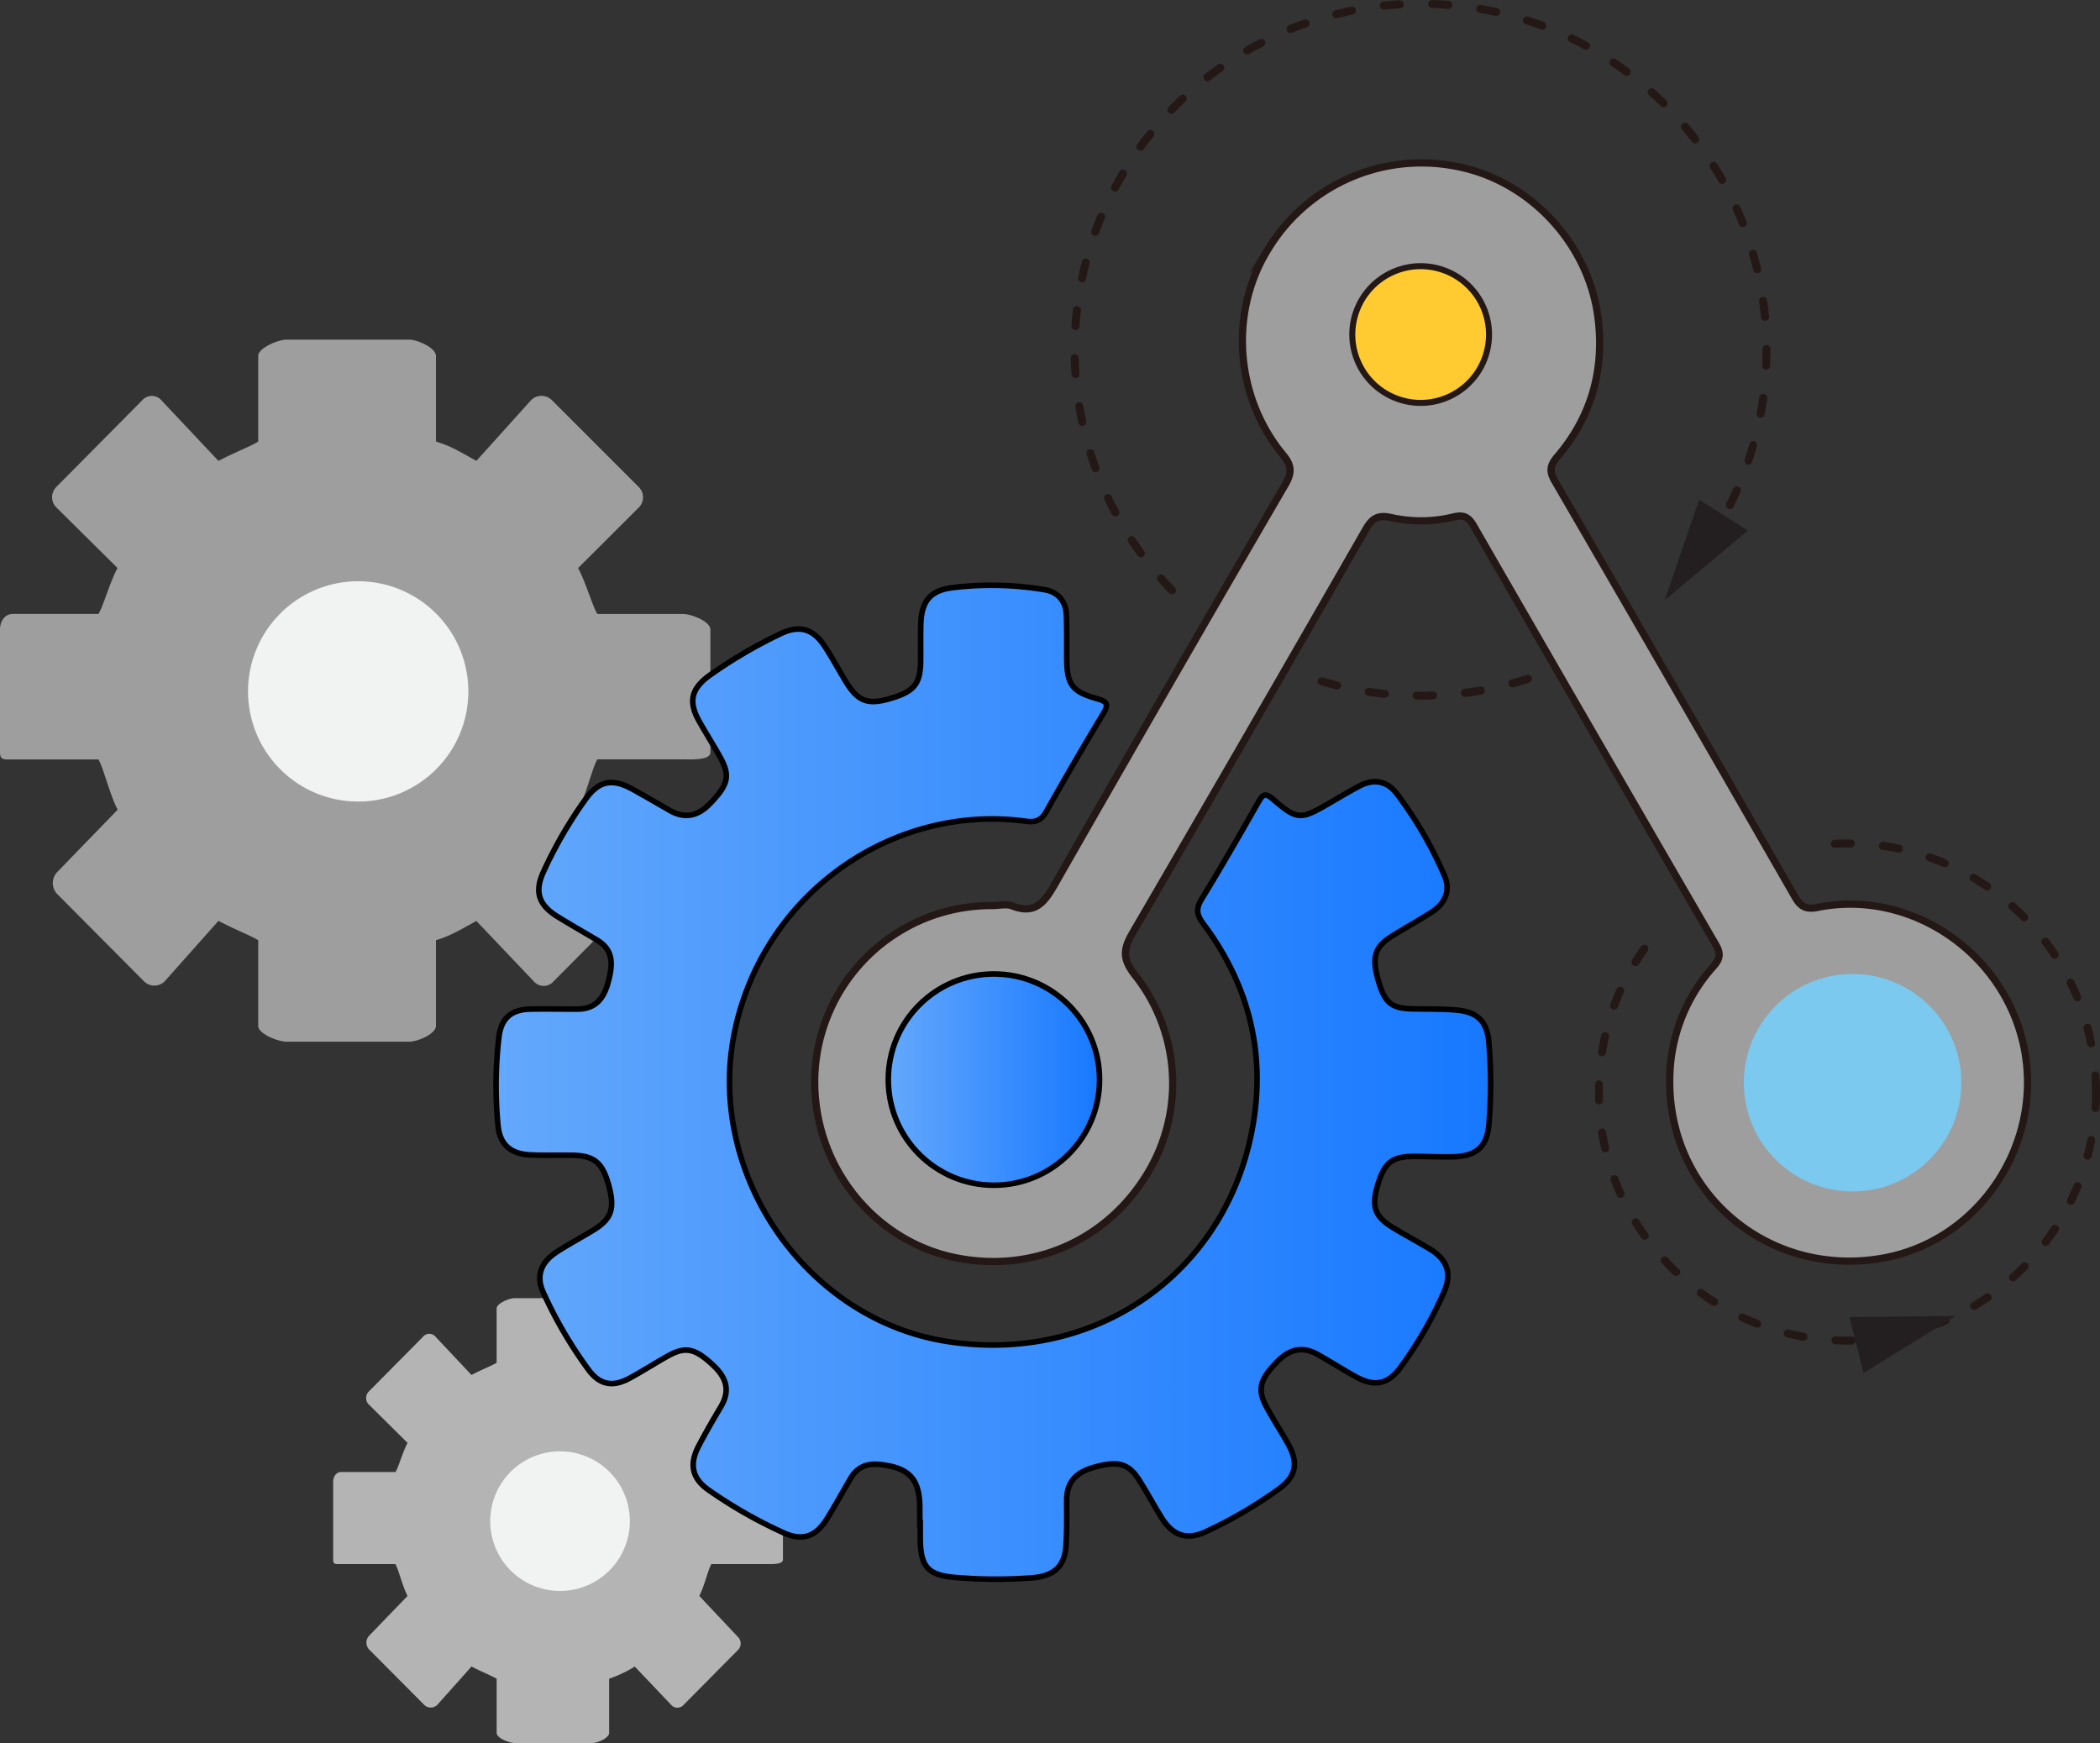 <svg id="图层_1" data-name="图层 1" xmlns="http://www.w3.org/2000/svg" xmlns:xlink="http://www.w3.org/1999/xlink" viewBox="0 0 580.88 482.15"><rect x="0" y="0" width="580.88" height="482.15" fill="#333333" stroke="none"/><defs><style>.cls-1,.cls-5{fill:#9e9e9f;}.cls-2{fill:#f1f2f2;}.cls-3{fill:#b4b4b5;}.cls-4,.cls-7{stroke:#000;stroke-width:1.54px;}.cls-4,.cls-5,.cls-7{stroke-miterlimit:10;}.cls-4{fill:url(#未命名的渐变);}.cls-5,.cls-6{stroke:#231815;}.cls-5{stroke-width:2px;}.cls-6{fill:#ffcb31;stroke-miterlimit:10;stroke-width:1.66px;}.cls-7{fill:url(#未命名的渐变_2);}.cls-8{fill:#231815;}.cls-9{fill:#231f20;}.cls-10{fill:#7bc9ee;}</style><linearGradient id="未命名的渐变" x1="246.84" y1="458.32" x2="521.73" y2="458.32" gradientUnits="userSpaceOnUse"><stop offset="0" stop-color="#63a8fc"/><stop offset="1" stop-color="#1778ff"/></linearGradient><linearGradient id="未命名的渐变_2" x1="245.71" y1="298.63" x2="304.15" y2="298.63" xlink:href="#未命名的渐变"/></defs><path class="cls-1" d="M113.1,369h23.7c1.37,2.23,3.15,9.84,5.32,13.9l-16.76,17.29a4.4,4.4,0,0,0,0,6l24,24.14a4.05,4.05,0,0,0,5.75.06L170,413.65c4.07,2.17,8.74,4,11,5.35v23.7c0,2.24,5.55,4.37,7.8,4.37h34c2.25,0,7.36-2.13,7.36-4.37V419c4.46-1.36,7.13-3.15,11.19-5.31l15.94,16.76a3.59,3.59,0,0,0,5.34,0l23.8-24a4,4,0,0,0-.1-5.74l-16.8-17.83c2.16-4.07,3.9-11.67,5.28-13.9h23.7c2.24,0,7.56.32,7.56-1.93v-34c0-2.24-5.32-4.29-7.56-4.29h-23.7c-1.38-2.23-3.17-8.66-5.33-12.7l16.75-16.71a4,4,0,0,0,0-5.73l-24-24a4.07,4.07,0,0,0-5.76,0l-15.12,16.78c-4.06-2.17-6.72-4-11.19-5.33V257.39c0-2.25-5.11-4.51-7.36-4.51H188.8c-2.25,0-7.8,2.26-7.8,4.51v23.69c-2.23,1.37-6.91,3.16-11,5.34L154.2,269.64a3.52,3.52,0,0,0-5.28,0l-23.78,24a4,4,0,0,0,.12,5.75l16.82,16.66c-2.17,4-3.9,10.47-5.27,12.7h-23.7c-2.25,0-3.54,2.05-3.54,4.29v34C109.56,369.28,110.85,369,113.1,369Z" transform="translate(-109.57 -158.93)"/><path class="cls-2" d="M178.18,350.18a30.47,30.47,0,1,1,30.47,30.47A30.47,30.47,0,0,1,178.18,350.18Z" transform="translate(-109.57 -158.93)"/><path class="cls-3" d="M203.93,591.57h15c.87,1.41,2,6.23,3.37,8.81l-10.62,11a2.79,2.79,0,0,0,0,3.82l15.22,15.3a2.57,2.57,0,0,0,3.64,0L240,619.9c2.58,1.38,5.54,2.53,6.95,3.39v15c0,1.42,3.52,2.77,4.94,2.77H273.4c1.42,0,4.66-1.35,4.66-2.77v-15a36,36,0,0,0,7.09-3.37l10.1,10.62a2.28,2.28,0,0,0,3.39,0l15.08-15.22a2.56,2.56,0,0,0-.07-3.64L303,600.38c1.37-2.58,2.47-7.4,3.35-8.81h15c1.42,0,4.79.2,4.79-1.22V568.83c0-1.42-3.37-2.72-4.79-2.72h-15c-.88-1.41-2-5.49-3.38-8.05l10.61-10.59a2.55,2.55,0,0,0,0-3.63l-15.21-15.21a2.59,2.59,0,0,0-3.65,0l-9.58,10.63a36.62,36.62,0,0,0-7.09-3.38v-15c0-1.43-3.24-2.86-4.66-2.86H251.88c-1.43,0-4.94,1.43-4.94,2.86v15c-1.41.87-4.38,2-6.95,3.38l-10-10.63a2.23,2.23,0,0,0-3.35,0l-15.07,15.22a2.56,2.56,0,0,0,.08,3.64l10.66,10.56c-1.38,2.56-2.47,6.64-3.34,8.05h-15c-1.42,0-2.24,1.3-2.24,2.72v21.52C201.69,591.77,202.5,591.57,203.93,591.57Z" transform="translate(-109.57 -158.93)"/><path class="cls-2" d="M245.17,579.67A19.31,19.31,0,1,1,264.48,599,19.31,19.31,0,0,1,245.17,579.67Z" transform="translate(-109.57 -158.93)"/><path class="cls-4" d="M364,580.35v-4.14c0-8.19-2.86-11.28-11-12.19-3.57-.4-6.32.7-8.16,3.86-2.16,3.71-4.24,7.47-6.49,11.12-3.08,5-6.83,6.31-12.11,3.88A128.13,128.13,0,0,1,305.46,571c-4.51-3.2-5.25-7.12-2.64-12.09,1.93-3.66,4-7.27,6.11-10.81,2.67-4.45,1.63-8-2-11.44-5-4.71-7.65-5.41-12.57-2.68-3.62,2-7.09,4.27-10.74,6.23-4.63,2.48-8.2,1.77-11.29-2.43a119.71,119.71,0,0,1-12.51-21.41c-2-4.43-.71-8.21,3.65-11.07,3.33-2.18,6.86-4.05,10.26-6.13,5.06-3.09,6-6,4.16-12.58-1.72-6.11-4-8-10-8.11-3.84-.06-7.68.08-11.51-.09-5.59-.24-8.63-2.85-9.08-8.4a114.67,114.67,0,0,1,.3-24.36c.67-5.17,3.5-7.47,8.73-7.57,4.3-.08,8.59,0,12.89,0,5.27,0,7.49-3.15,8.68-7.81,1.15-4.5,1.45-8.52-3.17-11.28-3.69-2.2-7.43-4.31-11.07-6.58-5.05-3.16-6.26-6.75-3.86-12.09A117.57,117.57,0,0,1,271.54,380c3.76-5.22,7.46-5.84,13.12-2.7,3.35,1.86,6.67,3.78,10,5.71,4.41,2.59,8.08,1.64,11.51-2,4.8-5.06,5.45-7.48,2.64-12.57-1.85-3.35-3.91-6.59-5.8-9.93-3.06-5.42-2.32-9,2.77-12.71a131.85,131.85,0,0,1,19.81-11.62c5-2.4,8.83-1.36,11.94,3.28,2.21,3.31,4.06,6.86,6.16,10.25,3.16,5.12,5.86,6.17,11.53,4.61,7.05-1.94,8.89-4,9-10.22.05-3.53-.05-7.06.06-10.59.2-6.23,2.55-9.18,8.55-10a88.35,88.35,0,0,1,25.67.54c3.7.59,5.91,3.18,6.05,7.06s.09,7.67.09,11.51c0,7.58,1.29,9.58,8.39,11.58,2.89.81,3.24,1.6,1.69,4.17q-8.07,13.39-15.71,27c-1.35,2.41-2.93,3.1-5.55,2.74-36.37-5-72.36,19.39-80.58,57.69-8.42,39.22,19.26,80.12,58.79,86.21,42.12,6.49,78.87-20.25,84.86-62.24,2.79-19.54-2.23-37.44-14.07-53.26-1.83-2.45-2.19-4.13-.52-6.85,5.45-8.88,10.62-17.93,15.79-27,1.18-2.07,1.9-2.41,3.89-.71,6.81,5.82,7.65,5.78,15.32,1.34,2.92-1.69,5.81-3.44,8.79-5,4-2.06,7.56-1.28,10.23,2.21a110.35,110.35,0,0,1,13.15,22.61c1.73,3.92.35,7.6-3.34,10s-7.37,4.4-11,6.66c-4.91,3-5.8,5.85-4,12.21s3.68,7.88,9.42,8c4,.09,8,0,12,.32,5.92.46,8.7,3,9.2,8.89a132.83,132.83,0,0,1,0,23c-.53,6-3.6,8.55-9.75,8.72-3.68.1-7.36-.11-11.05-.1-6.11,0-8.21,1.82-10.1,8.5-1.55,5.5-.55,8.17,4.39,11.19,3.4,2.08,6.93,3.94,10.33,6,4.71,2.9,6,6.68,3.82,11.76a110.41,110.41,0,0,1-12.18,21.06c-3.35,4.55-7.14,5.22-12.09,2.52-3.63-2-7.11-4.24-10.72-6.26-4.21-2.35-7.82-1.47-11.17,2-4.63,4.73-5.59,7.52-3.18,12.11,1.92,3.66,4.22,7.12,6.23,10.74,2.9,5.21,2.14,8.92-2.61,12.37a121,121,0,0,1-20.22,11.82c-5.16,2.4-9,1.16-12.14-3.77-2.2-3.5-4.13-7.18-6.37-10.66-2.94-4.56-5.87-5.23-12.49-3.37-4.65,1.3-7.5,3.93-7.46,9.09,0,4.14.08,8.3-.18,12.43-.36,5.83-3.21,8.42-9,9a129.93,129.93,0,0,1-20.69,0c-8.5-.55-10.65-2.72-10.64-11.35v-3.68Z" transform="translate(-109.57 -158.93)"/><path class="cls-5" d="M384.07,409.42c1.84,0,3.89-.53,5.49.09,6.48,2.54,9-1.16,11.85-6.12Q433,348.07,465.06,293c1.85-3.18,1.93-5.21-.59-8.25-13.32-16.08-14.9-39.46-4.21-56.76a49.62,49.62,0,0,1,53-22.87c19.7,4.09,35.73,21.24,38.33,41.67,1.83,14.36-1.79,27.43-11.3,38.53-2,2.38-2.22,4-.62,6.72q33.39,57.46,66.47,115.1c1.57,2.73,3.15,3.39,6.23,2.78,25.91-5.17,52,12.8,57.14,39.14s-12.32,52.67-38.36,57.73c-31.93,6.2-60.56-17.68-59.7-50a46.94,46.94,0,0,1,12.11-30.58c1.84-2.07,2-3.52.64-5.93q-33.59-57.87-67-115.88c-1.39-2.42-2.78-3.16-5.48-2.5a38,38,0,0,1-17.35.19c-3.91-.88-5.39.42-7.12,3.44Q455.25,361.37,422.85,417c-2.7,4.62-2.76,7.28.69,11.7A48.1,48.1,0,0,1,426,485.06c-11.55,17.76-31.88,26.1-52.7,21.64-19.71-4.23-35.05-21-37.88-41.5A48.84,48.84,0,0,1,384.07,409.42Z" transform="translate(-109.57 -158.93)"/><circle class="cls-6" cx="502.51" cy="251.44" r="18.91" transform="translate(-4.51 489.71) rotate(-71.56)"/><circle class="cls-7" cx="274.93" cy="298.63" r="29.22"/><path class="cls-8" d="M426.89,195.28c-.95,1.18-1.87,2.39-2.73,3.58a1.06,1.06,0,0,0-.21.66,1.1,1.1,0,0,0,.45.88,1.14,1.14,0,0,0,.65.21,1.17,1.17,0,0,0,.9-.45h0c.85-1.17,1.75-2.35,2.67-3.49a1.11,1.11,0,0,0-.18-1.56A1.14,1.14,0,0,0,426.89,195.28Z" transform="translate(-109.57 -158.93)"/><path class="cls-8" d="M423.55,307.71a1.14,1.14,0,0,0-1.54-.32,1.12,1.12,0,0,0-.31,1.54c.81,1.23,1.67,2.47,2.57,3.69a1.1,1.1,0,0,0,.9.45,1.19,1.19,0,0,0,.65-.21,1.13,1.13,0,0,0,.45-.88,1.2,1.2,0,0,0-.21-.66C425.2,310.14,424.34,308.92,423.55,307.71Z" transform="translate(-109.57 -158.93)"/><path class="cls-8" d="M420.73,206a1.15,1.15,0,0,0-1.53.39q-1.14,2-2.18,3.89s0,0,0,0a0,0,0,0,1,0,0,1.14,1.14,0,0,0-.12.52,1.11,1.11,0,0,0,.59,1,1.11,1.11,0,0,0,1.5-.46c.7-1.32,1.43-2.61,2.16-3.85A1.11,1.11,0,0,0,420.73,206Z" transform="translate(-109.57 -158.93)"/><path class="cls-8" d="M413.66,288.1c-.5-1.36-1-2.77-1.4-4.15a1.12,1.12,0,0,0-1.38-.73,1.1,1.1,0,0,0-.73,1.38c.44,1.42.92,2.83,1.43,4.2a.25.25,0,0,0,0,.07h0a1.12,1.12,0,0,0,1,.71,1,1,0,0,0,.38-.07,1.09,1.09,0,0,0,.73-1,1,1,0,0,0-.07-.39Z" transform="translate(-109.57 -158.93)"/><path class="cls-8" d="M409.21,271.11a1.11,1.11,0,0,0-1.27-.91,1.11,1.11,0,0,0-.92,1.27c.25,1.49.53,3,.83,4.4v0h0a1.1,1.1,0,0,0,1.08.86l.23,0a1.12,1.12,0,0,0,.87-1.1,1.66,1.66,0,0,0,0-.22C409.7,273.92,409.43,272.5,409.21,271.11Z" transform="translate(-109.57 -158.93)"/><path class="cls-8" d="M417.07,296.23a1.13,1.13,0,0,0-1.47-.53,1.11,1.11,0,0,0-.52,1.48c.65,1.38,1.34,2.73,2,4a1.08,1.08,0,0,0,1,.59,1.2,1.2,0,0,0,.52-.12,1.13,1.13,0,0,0,.59-1,1.07,1.07,0,0,0-.13-.53C418.36,298.88,417.7,297.56,417.07,296.23Z" transform="translate(-109.57 -158.93)"/><path class="cls-8" d="M492.71,349.75h0c-1.5-.17-3-.34-4.35-.55a1.11,1.11,0,0,0-1.26.93,1.08,1.08,0,0,0,.2.82,1.1,1.1,0,0,0,.73.44c1.48.22,3,.41,4.47.56h.11a1.11,1.11,0,0,0,1.11-1v-.12A1.1,1.1,0,0,0,492.71,349.75Z" transform="translate(-109.57 -158.93)"/><path class="cls-8" d="M496.75,159c-1.49.09-3,.21-4.49.37a1.13,1.13,0,0,0-1,1.11.37.37,0,0,0,0,.11,1.1,1.1,0,0,0,1.09,1h.12c1.44-.15,2.92-.27,4.38-.35a1.11,1.11,0,0,0-.11-2.22Z" transform="translate(-109.57 -158.93)"/><path class="cls-8" d="M483.36,160.78c-1.45.29-2.92.62-4.39,1a1.1,1.1,0,0,0-.84,1.06,1.33,1.33,0,0,0,0,.28,1.1,1.1,0,0,0,1.08.84,1.31,1.31,0,0,0,.27,0c1.39-.35,2.84-.68,4.29-1a1.09,1.09,0,0,0,.86-1.29A1.12,1.12,0,0,0,483.36,160.78Z" transform="translate(-109.57 -158.93)"/><path class="cls-8" d="M479.72,347.48c-1.46-.37-2.89-.75-4.25-1.16a1.12,1.12,0,0,0-1.37.74,1.06,1.06,0,0,0,.08.84,1.11,1.11,0,0,0,.66.54c1.44.42,2.9.83,4.35,1.18l.25,0a1.09,1.09,0,0,0,1.07-.84.67.67,0,0,0,0-.28A1.07,1.07,0,0,0,479.72,347.48Z" transform="translate(-109.57 -158.93)"/><path class="cls-8" d="M434.52,323a1.07,1.07,0,0,0,.33-.77,1.09,1.09,0,0,0-.31-.79c-1-1.07-2-2.16-3-3.23a1.13,1.13,0,0,0-1.56-.1,1.12,1.12,0,0,0-.1,1.56c1,1.14,2,2.26,3.06,3.31a1.07,1.07,0,0,0,.79.33A1.13,1.13,0,0,0,434.52,323Z" transform="translate(-109.57 -158.93)"/><path class="cls-8" d="M466.55,168.08a.9.9,0,0,0,.4-.08h0c1.33-.54,2.71-1.06,4.11-1.56a1.09,1.09,0,0,0,.67-1.41,1.14,1.14,0,0,0-1.4-.68c-1.44.51-2.83,1-4.15,1.57l-.07,0h0a1.09,1.09,0,0,0-.67,1,.94.94,0,0,0,.08.43A1.07,1.07,0,0,0,466.55,168.08Z" transform="translate(-109.57 -158.93)"/><path class="cls-8" d="M454.58,174a1,1,0,0,0,.55-.14h0c1.3-.75,2.59-1.46,3.84-2.11a1.07,1.07,0,0,0,.54-.64,1.09,1.09,0,0,0-.07-.85,1.12,1.12,0,0,0-1.49-.46c-1.37.71-2.69,1.44-3.94,2.17a1.08,1.08,0,0,0-.55.93,1.1,1.1,0,0,0,.14.59A1.19,1.19,0,0,0,454.58,174Z" transform="translate(-109.57 -158.93)"/><path class="cls-8" d="M443.53,181.44a1.21,1.21,0,0,0,.69-.23c1.15-.91,2.35-1.79,3.53-2.63A1.12,1.12,0,0,0,448,177a1.13,1.13,0,0,0-1.55-.25c-1.17.83-2.37,1.73-3.54,2.64l-.06,0h0a1.11,1.11,0,0,0-.42.88,1.16,1.16,0,0,0,.24.66A1.06,1.06,0,0,0,443.53,181.44Z" transform="translate(-109.57 -158.93)"/><path class="cls-8" d="M594.54,233.66a1.09,1.09,0,0,0,1.08.85,1.07,1.07,0,0,0,.25,0,1.1,1.1,0,0,0,.82-1.33c-.34-1.44-.73-2.9-1.15-4.36a1.11,1.11,0,0,0-2.17.29,1.24,1.24,0,0,0,0,.33C593.83,230.8,594.21,232.24,594.54,233.66Z" transform="translate(-109.57 -158.93)"/><path class="cls-8" d="M596.17,242.13c0,.06,0,.11,0,.18.22,1.5.39,3,.52,4.37a1.11,1.11,0,0,0,1.11,1h.1a1.13,1.13,0,0,0,1-1.21c-.13-1.47-.31-3-.53-4.47a1.11,1.11,0,0,0-2.21.14Z" transform="translate(-109.57 -158.93)"/><path class="cls-8" d="M408.67,237l.22,0a1.11,1.11,0,0,0,1.08-.89c.3-1.42.64-2.85,1-4.28a1.11,1.11,0,0,0-.11-.84,1.2,1.2,0,0,0-.68-.51,1.11,1.11,0,0,0-1.35.8c-.38,1.43-.72,2.91-1,4.38a.86.86,0,0,0,0,.22A1.13,1.13,0,0,0,408.67,237Z" transform="translate(-109.57 -158.93)"/><path class="cls-8" d="M407.17,263.56a1.1,1.1,0,0,0,1-1.12v-.06c-.11-1.46-.18-2.94-.21-4.4a1.09,1.09,0,0,0-1.11-1.08h0a1.17,1.17,0,0,0-.79.34,1.11,1.11,0,0,0-.3.8c0,1.47.1,3,.21,4.49a1.1,1.1,0,0,0,1.09,1Z" transform="translate(-109.57 -158.93)"/><path class="cls-8" d="M407,250.21h.07a1.11,1.11,0,0,0,1.11-1c.1-1.49.23-3,.4-4.38a1.1,1.1,0,0,0-1-1.23,1.12,1.12,0,0,0-1.23,1c-.15,1.43-.3,2.94-.4,4.48a.11.11,0,0,0,0,.06A1.1,1.1,0,0,0,407,250.21Z" transform="translate(-109.57 -158.93)"/><path class="cls-8" d="M433.63,190.38a1.1,1.1,0,0,0,.79-.32h0c1-1.05,2.07-2.1,3.13-3.1a1.11,1.11,0,0,0-1.53-1.6c-1.12,1.05-2.19,2.12-3.2,3.16a1.07,1.07,0,0,0-.31.79,1.1,1.1,0,0,0,.34.79A1.12,1.12,0,0,0,433.63,190.38Z" transform="translate(-109.57 -158.93)"/><path class="cls-8" d="M412.18,224.09a1.17,1.17,0,0,0,.38.07,1.11,1.11,0,0,0,1-.73c.51-1.38,1-2.77,1.6-4.1a1.14,1.14,0,0,0,0-.85,1.1,1.1,0,0,0-.6-.6,1.12,1.12,0,0,0-1.45.6c-.6,1.43-1.14,2.84-1.64,4.2a1.23,1.23,0,0,0-.07.39A1.14,1.14,0,0,0,412.18,224.09Z" transform="translate(-109.57 -158.93)"/><path class="cls-8" d="M523.6,161.17c-1.46-.32-2.94-.61-4.41-.87a1.12,1.12,0,0,0-1.28.91c0,.06,0,.11,0,.17a1.13,1.13,0,0,0,.91,1.11h0c1.44.24,2.89.53,4.33.85l.23,0a1.11,1.11,0,0,0,.23-2.2Z" transform="translate(-109.57 -158.93)"/><path class="cls-8" d="M590.44,293.58a1.14,1.14,0,0,0-1.47.55c-.59,1.32-1.22,2.66-1.88,4a1.1,1.1,0,0,0,.49,1.49,1.12,1.12,0,0,0,1.48-.5c.69-1.35,1.34-2.73,1.94-4.07a1,1,0,0,0,.1-.43A1.11,1.11,0,0,0,590.44,293.58Z" transform="translate(-109.57 -158.93)"/><path class="cls-8" d="M584.29,305.44a1.14,1.14,0,0,0-1.53.35c-.77,1.24-1.59,2.48-2.41,3.67a1.1,1.1,0,0,0,.28,1.54,1.07,1.07,0,0,0,.63.2,1.13,1.13,0,0,0,.91-.48c.86-1.25,1.7-2.52,2.48-3.76a1.09,1.09,0,0,0-.36-1.52Z" transform="translate(-109.57 -158.93)"/><path class="cls-8" d="M586.85,208.08c-.74-1.3-1.52-2.6-2.31-3.86a1.13,1.13,0,0,0-1.53-.34,1.09,1.09,0,0,0-.51,1,1.06,1.06,0,0,0,.17.57c.76,1.21,1.52,2.48,2.26,3.77a1.11,1.11,0,0,0,1,.56,1.24,1.24,0,0,0,.54-.14A1.11,1.11,0,0,0,586.85,208.08Z" transform="translate(-109.57 -158.93)"/><path class="cls-8" d="M575,316.45h0q-1.39,1.67-2.9,3.3a1.11,1.11,0,0,0,.06,1.57,1.12,1.12,0,0,0,.75.29,1.14,1.14,0,0,0,.82-.35c1-1.11,2-2.25,3-3.39a1.06,1.06,0,0,0,.25-.7,1.1,1.1,0,0,0-.4-.86A1.15,1.15,0,0,0,575,316.45Z" transform="translate(-109.57 -158.93)"/><path class="cls-8" d="M576.58,193.32a1.11,1.11,0,0,0-2,.72,1.14,1.14,0,0,0,.25.71h0c1,1.16,1.89,2.31,2.75,3.43a1.08,1.08,0,0,0,.87.43,1.1,1.1,0,0,0,.87-1.78C578.47,195.61,577.53,194.44,576.58,193.32Z" transform="translate(-109.57 -158.93)"/><path class="cls-8" d="M594.85,281a1.12,1.12,0,0,0-1.37.76c-.39,1.35-.83,2.77-1.31,4.19a1.11,1.11,0,0,0,.7,1.41,1.35,1.35,0,0,0,.35.06,1.08,1.08,0,0,0,1-.75c.48-1.39.93-2.83,1.34-4.26a.08.08,0,0,1,0,0,1.19,1.19,0,0,0,0-.32A1.07,1.07,0,0,0,594.85,281Z" transform="translate(-109.57 -158.93)"/><path class="cls-8" d="M598.23,254.35a1.11,1.11,0,0,0-.79.33,1.07,1.07,0,0,0-.32.77v.21c0,1.44,0,2.92-.1,4.4a1.1,1.1,0,0,0,1.06,1.15h0a1.12,1.12,0,0,0,1.11-1c.07-1.46.1-2.94.1-4.42v-.29A1.11,1.11,0,0,0,598.23,254.35Z" transform="translate(-109.57 -158.93)"/><path class="cls-8" d="M597.46,267.89a1.12,1.12,0,0,0-1.25.94c-.2,1.42-.43,2.89-.71,4.34a1.06,1.06,0,0,0,.18.83,1.1,1.1,0,0,0,.71.46l.2,0a1.1,1.1,0,0,0,1.08-.91c.28-1.42.52-2.91.73-4.45a1,1,0,0,0,0-.17A1.09,1.09,0,0,0,597.46,267.89Z" transform="translate(-109.57 -158.93)"/><path class="cls-8" d="M567.19,183.62a1.14,1.14,0,0,0-1.56.09,1.08,1.08,0,0,0-.29.74,1.12,1.12,0,0,0,.37.82c1.13,1,2.21,2,3.21,3a1.11,1.11,0,0,0,1.57,0,1.15,1.15,0,0,0,0-1.58C569.43,185.69,568.33,184.65,567.19,183.62Z" transform="translate(-109.57 -158.93)"/><path class="cls-8" d="M592.64,221.11a1.09,1.09,0,0,0,0-.85c-.55-1.42-1.14-2.81-1.74-4.14a1.13,1.13,0,0,0-1.46-.56,1.12,1.12,0,0,0-.65,1,1.11,1.11,0,0,0,.09.43c.59,1.29,1.16,2.66,1.7,4.05a1.12,1.12,0,0,0,1,.7,1,1,0,0,0,.41-.08A1.1,1.1,0,0,0,592.64,221.11Z" transform="translate(-109.57 -158.93)"/><path class="cls-8" d="M519,348.82c-1.44.25-2.9.48-4.35.66a1.08,1.08,0,0,0-.73.42,1,1,0,0,0-.22.81,1.11,1.11,0,0,0,1.1,1h.13c1.49-.19,3-.42,4.46-.68a1.1,1.1,0,1,0-.39-2.17Z" transform="translate(-109.57 -158.93)"/><path class="cls-8" d="M531.81,345.63c-1.4.45-2.82.88-4.21,1.26a1,1,0,0,0-.66.52,1.1,1.1,0,0,0,1,1.65,1.36,1.36,0,0,0,.29,0c1.42-.39,2.88-.83,4.31-1.29a1.07,1.07,0,0,0,.76-1.06.77.77,0,0,0-.06-.33A1.12,1.12,0,0,0,531.81,345.63Z" transform="translate(-109.57 -158.93)"/><path class="cls-8" d="M505.94,350.19h0c-1.46.06-2.9.08-4.41.06a1.11,1.11,0,1,0,0,2.21h1.06c1.13,0,2.29,0,3.43-.06a1.1,1.1,0,0,0,1.07-1.08v-.07A1.12,1.12,0,0,0,505.94,350.19Z" transform="translate(-109.57 -158.93)"/><path class="cls-8" d="M510.25,159.18c-1.44-.11-2.95-.2-4.5-.25h0a1.12,1.12,0,0,0-1.12,1.07v.06a1.11,1.11,0,0,0,1.07,1.08c1.44,0,2.92.13,4.39.24h.09a1.1,1.1,0,0,0,.84-1.83A1.06,1.06,0,0,0,510.25,159.18Z" transform="translate(-109.57 -158.93)"/><path class="cls-8" d="M536.56,165c-1.37-.51-2.8-1-4.26-1.48a1.11,1.11,0,0,0-1.39.71,1.28,1.28,0,0,0-.06.33,1.08,1.08,0,0,0,.76,1.06c1.35.43,2.74.93,4.17,1.45a.85.85,0,0,0,.39.08,1.11,1.11,0,0,0,.39-2.15Z" transform="translate(-109.57 -158.93)"/><path class="cls-8" d="M548.83,170.65c-1.35-.74-2.69-1.43-4-2.07a1.12,1.12,0,0,0-1.48.51,1.16,1.16,0,0,0-.11.48,1.12,1.12,0,0,0,.63,1c1.32.64,2.63,1.32,3.9,2a1.25,1.25,0,0,0,.53.13,1.12,1.12,0,0,0,1.06-1.43A1,1,0,0,0,548.83,170.65Z" transform="translate(-109.57 -158.93)"/><path class="cls-8" d="M556.53,175.33a1.11,1.11,0,1,0-1.24,1.84c1.17.77,2.38,1.64,3.6,2.53a1.14,1.14,0,0,0,.66.22,1.12,1.12,0,0,0,.89-.44,1.09,1.09,0,0,0,.21-.82,1.11,1.11,0,0,0-.43-.73C559,177,557.78,176.17,556.53,175.33Z" transform="translate(-109.57 -158.93)"/><path class="cls-8" d="M584.31,518.12h0c-1.21-.77-2.43-1.6-3.62-2.47a1.13,1.13,0,0,0-1.54.23,1.11,1.11,0,0,0,.23,1.55c1.18.86,2.44,1.73,3.74,2.55a1.16,1.16,0,0,0,.6.17,1.09,1.09,0,0,0,.93-.51,1.17,1.17,0,0,0,.18-.58A1.13,1.13,0,0,0,584.31,518.12Z" transform="translate(-109.57 -158.93)"/><path class="cls-8" d="M573.93,510c-1-1-2.08-2.06-3-3.11a1.11,1.11,0,1,0-1.63,1.5c1,1.12,2.1,2.2,3.17,3.22a1.09,1.09,0,0,0,.76.3,1.1,1.1,0,0,0,.8-.34,1.1,1.1,0,0,0,0-1.56Z" transform="translate(-109.57 -158.93)"/><path class="cls-8" d="M617.09,393.43h.07c1.37-.07,2.77-.1,4.14-.09h.25a1.1,1.1,0,0,0,0-2.2c-1.5,0-3,0-4.52.08a1.1,1.1,0,0,0-1,1.11v.06A1.06,1.06,0,0,0,617.09,393.43Z" transform="translate(-109.57 -158.93)"/><path class="cls-8" d="M608.63,527.6c-1.42-.25-2.86-.56-4.28-.91a1.13,1.13,0,0,0-1.34.81,1.11,1.11,0,0,0,.81,1.34c1.47.37,3,.68,4.42.94h.2a1.09,1.09,0,0,0,1.08-.91,1,1,0,0,0,0-.17A1.1,1.1,0,0,0,608.63,527.6Z" transform="translate(-109.57 -158.93)"/><path class="cls-8" d="M596,524.05h0c-1.35-.52-2.7-1.11-4-1.71a1.13,1.13,0,0,0-1.47.53,1.1,1.1,0,0,0,.53,1.47c1.36.64,2.75,1.24,4.16,1.78a1,1,0,0,0,.41.08,1.11,1.11,0,0,0,1-.71,1.17,1.17,0,0,0,.08-.38A1.14,1.14,0,0,0,596,524.05Z" transform="translate(-109.57 -158.93)"/><path class="cls-8" d="M552.51,451.1l.18,0a1.12,1.12,0,0,0,1.1-.93c.22-1.4.51-2.84.84-4.3a1.11,1.11,0,1,0-2.16-.49c-.33,1.44-.63,2.93-.86,4.44a1,1,0,0,0,0,.17A1.1,1.1,0,0,0,552.51,451.1Z" transform="translate(-109.57 -158.93)"/><path class="cls-8" d="M553.81,472a1.12,1.12,0,0,0-1.27-.92,1.08,1.08,0,0,0-.72.44,1.11,1.11,0,0,0-.2.83c.25,1.52.55,3,.89,4.44a1.07,1.07,0,0,0,1.07.85,1,1,0,0,0,.25,0,1.09,1.09,0,0,0,.85-1.05,1.27,1.27,0,0,0,0-.28C554.33,474.9,554.06,473.45,553.81,472Z" transform="translate(-109.57 -158.93)"/><path class="cls-8" d="M551.89,464.43a1.1,1.1,0,0,0,1.07-1.08v-.06c0-.73,0-1.48,0-2.29s0-1.45,0-2.09a1.09,1.09,0,0,0-1.07-1.14h0a1.12,1.12,0,0,0-1.11,1.08c0,.65,0,1.36,0,2.16s0,1.6,0,2.37a1.1,1.1,0,0,0,1.11,1.06Z" transform="translate(-109.57 -158.93)"/><path class="cls-8" d="M563,496.45a1.14,1.14,0,0,0-1.53-.35,1.09,1.09,0,0,0-.5.68,1.12,1.12,0,0,0,.13.84c.81,1.29,1.65,2.57,2.5,3.77a1.11,1.11,0,0,0,.91.46,1.06,1.06,0,0,0,.63-.21,1.09,1.09,0,0,0,.48-.92,1.15,1.15,0,0,0-.21-.62C564.51,498.91,563.7,497.68,563,496.45Z" transform="translate(-109.57 -158.93)"/><path class="cls-8" d="M621.74,528.64h-1.17c-1.07,0-2.17,0-3.23-.08a1.11,1.11,0,0,0-.87,1.85,1.2,1.2,0,0,0,.77.37c1.12,0,2.25.08,3.33.08h1.18a1.13,1.13,0,0,0,1.1-1.13A1.12,1.12,0,0,0,621.74,528.64Z" transform="translate(-109.57 -158.93)"/><path class="cls-8" d="M563.46,420.74c-.84,1.19-1.66,2.44-2.44,3.72a.43.43,0,0,0,0,.07,0,0,0,0,1,0,0,1.11,1.11,0,0,0-.14.56,1.06,1.06,0,0,0,.52.94,1.12,1.12,0,0,0,.58.17,1.09,1.09,0,0,0,.94-.51h0c.74-1.22,1.55-2.46,2.41-3.66a1.16,1.16,0,0,0,.19-.83,1.2,1.2,0,0,0-.45-.72A1.18,1.18,0,0,0,563.46,420.74Z" transform="translate(-109.57 -158.93)"/><path class="cls-8" d="M558.83,488.71c-.6-1.35-1.16-2.7-1.65-4a1.14,1.14,0,0,0-1.43-.65,1.11,1.11,0,0,0-.65,1.43c.52,1.38,1.1,2.79,1.73,4.17a1.09,1.09,0,0,0,1,.65,1.17,1.17,0,0,0,.45-.09,1.12,1.12,0,0,0,.65-1,1,1,0,0,0-.1-.43S558.85,488.72,558.83,488.71Z" transform="translate(-109.57 -158.93)"/><path class="cls-8" d="M555.69,438.14a1.23,1.23,0,0,0,.39.07,1.14,1.14,0,0,0,1-.72c.5-1.37,1.06-2.73,1.66-4.06a1.12,1.12,0,0,0-.56-1.46,1.13,1.13,0,0,0-1.46.55c-.62,1.39-1.19,2.81-1.71,4.19a1.23,1.23,0,0,0-.07.39A1.08,1.08,0,0,0,555.69,438.14Z" transform="translate(-109.57 -158.93)"/><path class="cls-8" d="M654.92,402.69c1.27.75,2.51,1.55,3.69,2.36a1.16,1.16,0,0,0,.62.19,1.1,1.1,0,0,0,.92-.49,1.09,1.09,0,0,0-.28-1.53c-1.23-.84-2.51-1.66-3.83-2.43a1.14,1.14,0,0,0-1.52.4,1.13,1.13,0,0,0-.15.57A1.05,1.05,0,0,0,654.92,402.69Z" transform="translate(-109.57 -158.93)"/><path class="cls-8" d="M630.26,394c1.47.21,2.92.48,4.31.76a.78.78,0,0,0,.22,0,1.1,1.1,0,0,0,.23-2.18c-1.47-.32-3-.59-4.46-.8a1.12,1.12,0,0,0-1.25.94,1,1,0,0,0,0,.17A1.13,1.13,0,0,0,630.26,394Z" transform="translate(-109.57 -158.93)"/><path class="cls-8" d="M678.59,497.92a1.14,1.14,0,0,0-1.53.31c-.8,1.22-1.65,2.41-2.53,3.58a1.09,1.09,0,0,0-.21.82,1.06,1.06,0,0,0,.42.73,1.16,1.16,0,0,0,.66.22,1.13,1.13,0,0,0,.89-.43q1.38-1.81,2.62-3.69a1.07,1.07,0,0,0,.18-.62A1.1,1.1,0,0,0,678.59,497.92Z" transform="translate(-109.57 -158.93)"/><path class="cls-8" d="M684.64,486a1.11,1.11,0,0,0-1.44.6c-.55,1.34-1.15,2.69-1.79,4a1.11,1.11,0,0,0,.51,1.48,1.09,1.09,0,0,0,.48.11,1.11,1.11,0,0,0,1-.62q1-2,1.86-4.14a.92.92,0,0,0,.08-.43A1.11,1.11,0,0,0,684.64,486Z" transform="translate(-109.57 -158.93)"/><path class="cls-8" d="M683.14,435.2a1.12,1.12,0,0,0,1,.69,1,1,0,0,0,.42-.09,1,1,0,0,0,.6-.6,1.07,1.07,0,0,0,0-.84c-.56-1.37-1.19-2.75-1.86-4.13a1.13,1.13,0,0,0-1.48-.5,1.11,1.11,0,0,0-.62,1,1,1,0,0,0,.11.48C682,432.55,682.59,433.89,683.14,435.2Z" transform="translate(-109.57 -158.93)"/><path class="cls-8" d="M690.28,456.3a1.11,1.11,0,0,0-2.21.09v.06c.1,1.43.16,2.9.16,4.38V461c0,1.42,0,2.89-.13,4.38a1.13,1.13,0,0,0,.27.8,1.16,1.16,0,0,0,.76.38h.07a1.11,1.11,0,0,0,1.11-1c.1-1.44.14-2.94.14-4.44v-.27C690.44,459.32,690.38,457.8,690.28,456.3Z" transform="translate(-109.57 -158.93)"/><path class="cls-8" d="M688,448.65l.22,0a1.11,1.11,0,0,0,.86-1.3c-.29-1.46-.63-2.94-1-4.4a1.13,1.13,0,0,0-1.36-.79,1.11,1.11,0,0,0-.82,1.08,1,1,0,0,0,0,.28c.37,1.39.7,2.83,1,4.26A1.14,1.14,0,0,0,688,448.65Z" transform="translate(-109.57 -158.93)"/><path class="cls-8" d="M688.27,473.19a1.14,1.14,0,0,0-1.31.87c-.28,1.43-.61,2.86-1,4.26a1.1,1.1,0,0,0,.79,1.36,1.33,1.33,0,0,0,.28,0,1.1,1.1,0,0,0,1.07-.82c.38-1.43.72-2.91,1-4.41a.86.86,0,0,0,0-.22A1.11,1.11,0,0,0,688.27,473.19Z" transform="translate(-109.57 -158.93)"/><path class="cls-8" d="M677,423.63a1.13,1.13,0,0,0,.93.49,1.15,1.15,0,0,0,.61-.19,1.11,1.11,0,0,0,.31-1.53c-.85-1.28-1.74-2.52-2.62-3.68a1.12,1.12,0,0,0-1.55-.21,1.06,1.06,0,0,0-.44.88,1,1,0,0,0,.23.66C675.33,421.23,676.18,422.43,677,423.63Z" transform="translate(-109.57 -158.93)"/><path class="cls-8" d="M643,397.15c1.35.48,2.73,1,4.09,1.59a1.07,1.07,0,0,0,.43.09,1.11,1.11,0,0,0,1-.68,1.07,1.07,0,0,0,0-.84,1.1,1.1,0,0,0-.59-.61c-1.39-.6-2.82-1.15-4.23-1.64a1.13,1.13,0,0,0-1.42.68,1,1,0,0,0-.06.38A1.15,1.15,0,0,0,643,397.15Z" transform="translate(-109.57 -158.93)"/><path class="cls-8" d="M668.8,508.44c-1,1-2.09,2.06-3.17,3a1.17,1.17,0,0,0-.37.76,1.13,1.13,0,0,0,.29.8,1.11,1.11,0,0,0,.82.37,1.07,1.07,0,0,0,.74-.28c1.12-1,2.22-2.05,3.27-3.12a1.09,1.09,0,0,0,.31-.79,1,1,0,0,0-.33-.77A1.12,1.12,0,0,0,668.8,508.44Z" transform="translate(-109.57 -158.93)"/><path class="cls-8" d="M647.25,523.19c-1.32.56-2.69,1.11-4.07,1.59a1.12,1.12,0,0,0-.63.56,1.13,1.13,0,0,0,0,.85,1.11,1.11,0,0,0,1,.73,1,1,0,0,0,.38-.07c1.4-.5,2.82-1.05,4.2-1.64a1.13,1.13,0,0,0,.67-1,1.11,1.11,0,0,0-.09-.43A1.15,1.15,0,0,0,647.25,523.19Z" transform="translate(-109.57 -158.93)"/><path class="cls-8" d="M634.75,527.16c-1.45.31-2.9.57-4.3.77a1.11,1.11,0,0,0,.15,2.2h.17c1.48-.21,3-.49,4.45-.8a1.11,1.11,0,0,0,.87-1.1,1.64,1.64,0,0,0,0-.22A1.13,1.13,0,0,0,634.75,527.16Z" transform="translate(-109.57 -158.93)"/><path class="cls-8" d="M668.7,413.44a1.11,1.11,0,0,0,.79.33,1.07,1.07,0,0,0,.77-.32,1.1,1.1,0,0,0,0-1.56c-1.1-1.11-2.2-2.16-3.29-3.12a1.14,1.14,0,0,0-1.56.1,1.1,1.1,0,0,0-.28.74,1.15,1.15,0,0,0,.36.82C666.61,411.41,667.68,412.43,668.7,413.44Z" transform="translate(-109.57 -158.93)"/><path class="cls-8" d="M658.76,516.86h0c-1.16.8-2.4,1.58-3.7,2.36a1.11,1.11,0,0,0,.56,2.06,1,1,0,0,0,.56-.15c1.27-.75,2.53-1.56,3.75-2.39l.06,0h0a1.12,1.12,0,0,0,.48-.92,1.09,1.09,0,0,0-.2-.62A1.1,1.1,0,0,0,658.76,516.86Z" transform="translate(-109.57 -158.93)"/><polygon class="cls-9" points="470 138.21 460.47 166.02 483.47 146.77 470 138.21"/><polygon class="cls-9" points="511.59 364.32 540.99 364 515.49 379.79 511.59 364.32"/><circle class="cls-10" cx="512.44" cy="299.49" r="30.08"/></svg>